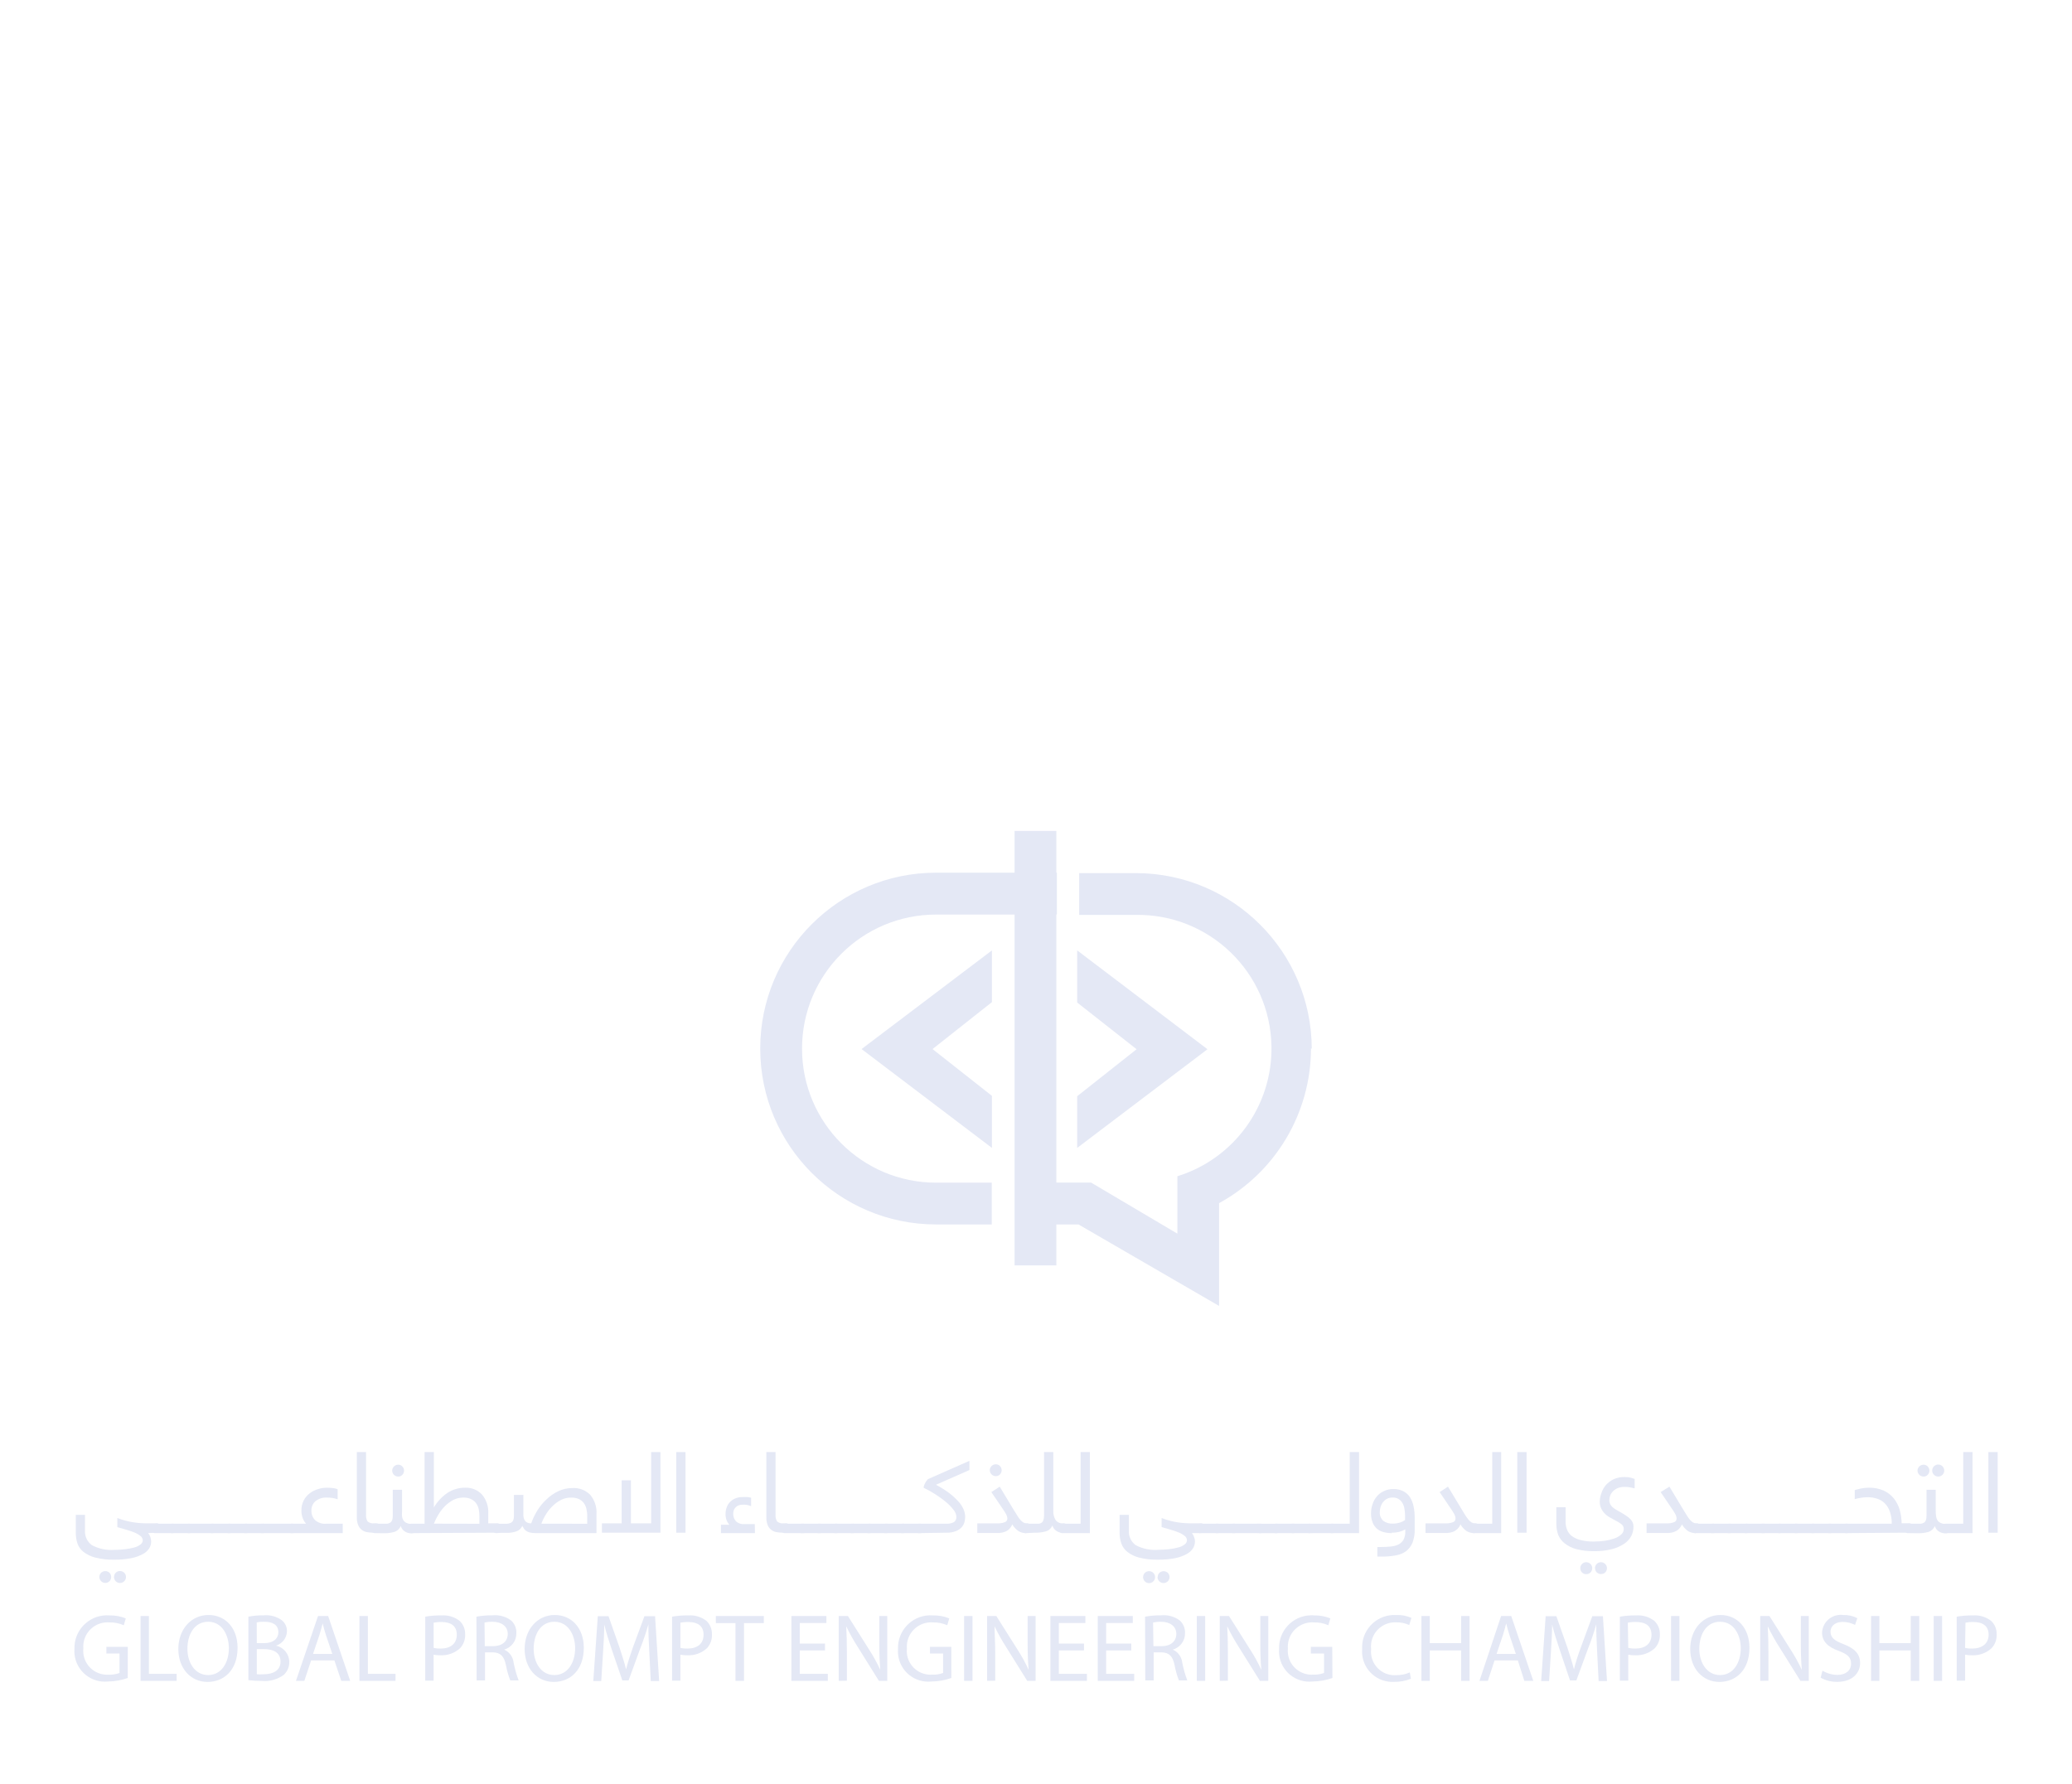 <svg xmlns="http://www.w3.org/2000/svg" xmlns:xlink="http://www.w3.org/1999/xlink" id="Layer_1" x="0px" y="0px" viewBox="0 0 841.89 725.2" style="enable-background:new 0 0 841.89 725.2;" xml:space="preserve"><style type="text/css">	.st0{fill:#E4E8F5;}</style><g>	<g>		<path class="st0" d="M532.99,426.15c-0.13-39.33-31.98-71.18-71.31-71.31h-23.19v16.98h22.92c30-0.49,54.72,23.43,55.21,53.44   c0.39,24.13-15.18,45.63-38.23,52.78v23.33l-35.04-20.75h-14.13V371.65h0.2v-16.98h-0.2v-16.98h-16.98v16.98h-31.88   c-39.48,0.01-71.47,32.01-71.47,71.49c0.01,39.47,32,71.46,71.47,71.47h22.61v-16.98h-22.61c-30.09,0-54.48-24.39-54.48-54.48   s24.39-54.48,54.48-54.48h31.88v142.58h16.98v-16.64h9l57.11,33.11l0,0l0,0v-41.77c22.98-12.56,37.29-36.63,37.35-62.82"></path>		<polygon class="st0" points="403.04,466.52 403.04,445.37 378.9,426.35 403.04,407.27 403.04,386.25 350.07,426.35   "></polygon>		<polygon class="st0" points="437.68,386.25 437.68,407.44 461.82,426.42 437.68,445.51 437.68,466.52 490.62,426.42   "></polygon>	</g>	<g>		<path class="st0" d="M60.2,623.07c0.38,0.46,0.68,0.99,0.88,1.56c0.22,0.61,0.34,1.25,0.34,1.9c0,0.96-0.27,1.9-0.78,2.72   c-0.65,1-1.55,1.8-2.61,2.34c-1.46,0.79-3.02,1.35-4.65,1.66c-2.32,0.45-4.67,0.65-7.03,0.61c-2.57,0.07-5.14-0.22-7.64-0.85   c-1.74-0.43-3.37-1.22-4.79-2.31c-1.12-0.88-1.97-2.06-2.44-3.4c-0.47-1.4-0.7-2.87-0.68-4.35v-7.3h3.74v6.35   c-0.16,2.35,0.91,4.61,2.82,5.98c2.79,1.48,5.95,2.14,9.1,1.9c1.49,0,2.97-0.09,4.45-0.27c1.25-0.14,2.49-0.38,3.7-0.71   c0.9-0.23,1.75-0.65,2.48-1.22c0.56-0.38,0.9-1.02,0.92-1.7c-0.04-0.76-0.45-1.46-1.09-1.87c-0.81-0.6-1.7-1.08-2.65-1.43   c-1.04-0.41-2.17-0.78-3.4-1.12l-3.19-0.92v-3.7c3.54,1.36,7.28,2.08,11.07,2.14h4.65c0.89-0.12,1.71,0.5,1.83,1.4   c0.02,0.14,0.02,0.29,0,0.44c0.06,0.56-0.1,1.12-0.44,1.56c-0.4,0.3-0.89,0.45-1.39,0.41L60.2,623.07z M40.36,640.93   c-0.01-0.65,0.24-1.28,0.71-1.73c0.47-0.44,1.09-0.69,1.73-0.68c0.63-0.01,1.25,0.24,1.7,0.68c0.91,0.95,0.91,2.45,0,3.4   c-0.44,0.47-1.06,0.73-1.7,0.71c-1.35,0-2.44-1.09-2.44-2.44l0,0 M46.34,640.87c-0.01-0.65,0.24-1.28,0.71-1.73   c0.96-0.88,2.43-0.88,3.4,0c0.97,0.94,1,2.49,0.06,3.46c-0.94,0.97-2.49,1-3.46,0.06c-0.48-0.47-0.75-1.11-0.75-1.79"></path>		<path class="st0" d="M63.25,623.07c-0.89,0.12-1.71-0.5-1.83-1.4c-0.02-0.14-0.02-0.29,0-0.44c-0.07-0.56,0.09-1.12,0.44-1.56   c0.4-0.3,0.89-0.45,1.39-0.41h6.79c0.89-0.12,1.71,0.5,1.83,1.4c0.02,0.14,0.02,0.29,0,0.44c0.08,0.56-0.08,1.12-0.44,1.56   c-0.39,0.31-0.89,0.46-1.39,0.41H63.25z"></path>		<path class="st0" d="M70.04,623.07c-0.89,0.12-1.71-0.5-1.83-1.4c-0.02-0.14-0.02-0.29,0-0.44c-0.07-0.56,0.09-1.12,0.44-1.56   c0.4-0.3,0.89-0.45,1.39-0.41h6.79c1.22,0,4.41,0.61,4.41,1.83s-2.72,1.29-2.99,1.56c-0.41,0.3-0.92,0.45-1.43,0.41H70.04z"></path>		<path class="st0" d="M76.83,623.07c-0.89,0.12-1.71-0.5-1.83-1.4c-0.02-0.14-0.02-0.29,0-0.44c-0.05-0.56,0.1-1.11,0.44-1.56   c0.4-0.3,0.89-0.45,1.39-0.41h9.37c0.89-0.12,1.71,0.5,1.83,1.4c0.02,0.14,0.02,0.29,0,0.44c0.08,0.56-0.08,1.12-0.44,1.56   c-0.39,0.31-0.89,0.46-1.39,0.41H76.83z"></path>		<path class="st0" d="M86.31,623.07c-0.89,0.12-1.71-0.5-1.83-1.4c-0.02-0.14-0.02-0.29,0-0.44c-0.07-0.56,0.09-1.12,0.44-1.56   c0.4-0.3,0.89-0.45,1.39-0.41h6.79c0.89-0.12,1.71,0.5,1.83,1.4c0.02,0.14,0.02,0.29,0,0.44c0.08,0.56-0.08,1.12-0.44,1.56   c-0.39,0.31-0.89,0.46-1.39,0.41H86.31z"></path>		<path class="st0" d="M93.1,623.07c-0.89,0.12-1.71-0.5-1.83-1.4c-0.02-0.14-0.02-0.29,0-0.44c-0.07-0.56,0.09-1.12,0.44-1.56   c0.4-0.3,0.89-0.45,1.39-0.41h6.79c0.89-0.12,1.71,0.5,1.83,1.4c0.02,0.14,0.02,0.29,0,0.44c0.07,0.55-0.08,1.11-0.41,1.56   c-0.41,0.3-0.92,0.45-1.43,0.41H93.1z"></path>		<path class="st0" d="M99.89,623.07c-0.89,0.12-1.71-0.5-1.83-1.4c-0.02-0.14-0.02-0.29,0-0.44c-0.05-0.56,0.1-1.11,0.44-1.56   c0.4-0.3,0.89-0.45,1.39-0.41h6.79c0.89-0.12,1.71,0.5,1.83,1.4c0.02,0.14,0.02,0.29,0,0.44c0.07,0.55-0.08,1.11-0.41,1.56   c-0.41,0.3-0.92,0.45-1.43,0.41H99.89z"></path>		<path class="st0" d="M106.68,623.07c-0.89,0.12-1.71-0.5-1.83-1.4c-0.02-0.14-0.02-0.29,0-0.44c-0.05-0.56,0.1-1.11,0.44-1.56   c0.4-0.3,0.89-0.45,1.39-0.41h11.95c0.89-0.12,1.71,0.5,1.83,1.4c0.02,0.14,0.02,0.29,0,0.44c0.08,0.56-0.08,1.12-0.44,1.56   c-0.39,0.31-0.89,0.46-1.39,0.41H106.68z"></path>		<path class="st0" d="M118.63,623.07c-0.89,0.12-1.71-0.5-1.83-1.4c-0.02-0.14-0.02-0.29,0-0.44c-0.07-0.56,0.09-1.12,0.44-1.56   c0.39-0.31,0.89-0.46,1.39-0.41h5.74c-0.59-0.66-1.05-1.42-1.36-2.24c-0.38-1-0.57-2.06-0.54-3.12c-0.07-2.75,1.19-5.37,3.4-7.03   c1.02-0.77,2.17-1.35,3.4-1.7c1.1-0.35,2.24-0.53,3.4-0.54c0.94,0,1.88,0.05,2.82,0.17c0.58,0.07,1.15,0.22,1.7,0.44v4.07   c-0.62-0.2-1.26-0.36-1.9-0.48c-0.82-0.15-1.65-0.22-2.48-0.2c-1.65-0.1-3.28,0.41-4.58,1.43c-1.14,0.96-1.76,2.39-1.7,3.87   c-0.05,1.42,0.48,2.8,1.46,3.84c1.23,1.09,2.85,1.63,4.48,1.49h6.79v3.8H118.63z"></path>		<path class="st0" d="M154.12,620.93c0.07,0.55-0.08,1.11-0.41,1.56c-0.3,0.31-0.73,0.46-1.15,0.41h-1.02   c-0.9,0-1.8-0.09-2.68-0.27c-0.77-0.18-1.48-0.54-2.07-1.05c-0.61-0.52-1.06-1.18-1.32-1.94c-0.36-0.98-0.52-2.02-0.48-3.06   v-26.45h3.74v25.43c-0.08,0.96,0.13,1.92,0.61,2.75c0.73,0.62,1.69,0.91,2.65,0.78h0.75c1.22,0,1.56,0.61,1.56,1.83"></path>		<path class="st0" d="M152.56,623.07c-0.89,0.12-1.71-0.5-1.83-1.4c-0.02-0.14-0.02-0.29,0-0.44c-0.07-0.56,0.09-1.12,0.44-1.56   c0.39-0.31,0.89-0.46,1.39-0.41h2.82h1.87c0.47-0.05,0.92-0.2,1.32-0.44c0.36-0.25,0.63-0.61,0.78-1.02   c0.18-0.58,0.26-1.19,0.24-1.8v-10.53h3.77v8.83c-0.06,0.69-0.06,1.38,0,2.07c0.08,0.57,0.29,1.12,0.61,1.6   c0.33,0.43,0.76,0.77,1.26,0.98c0.62,0.28,1.29,0.41,1.97,0.37c0.89-0.12,1.71,0.5,1.83,1.4c0.02,0.14,0.02,0.29,0,0.44   c0.08,0.56-0.08,1.12-0.44,1.56c-0.4,0.3-0.89,0.45-1.39,0.41c-1.03,0.06-2.05-0.24-2.89-0.85c-0.71-0.52-1.24-1.26-1.49-2.11   c-0.45,1.15-1.4,2.04-2.58,2.41c-1.41,0.4-2.88,0.58-4.35,0.54L152.56,623.07z M159.35,597.71c0-1.35,1.09-2.44,2.44-2.44l0,0   c0.64-0.02,1.26,0.24,1.7,0.71c0.91,0.95,0.91,2.45,0,3.4c-0.44,0.47-1.06,0.73-1.7,0.71c-1.35,0-2.44-1.09-2.44-2.44c0,0,0,0,0,0   "></path>		<path class="st0" d="M167.36,623.07c-0.89,0.12-1.71-0.5-1.83-1.4c-0.02-0.14-0.02-0.29,0-0.44c-0.07-0.56,0.09-1.12,0.44-1.56   c0.39-0.31,0.89-0.46,1.39-0.41h5.16v-29.13h3.77v22.51c1.38-2.35,3.26-4.37,5.5-5.91c2.17-1.42,4.71-2.15,7.3-2.11   c2.57-0.09,5.05,0.94,6.79,2.82c1.78,2.16,2.68,4.91,2.51,7.71v3.94h3.4c0.89-0.12,1.71,0.5,1.83,1.4c0.02,0.14,0.02,0.29,0,0.44   c0.08,0.56-0.08,1.12-0.44,1.56c-0.39,0.31-0.89,0.46-1.39,0.41L167.36,623.07z M194.8,619.27v-3.06c0-1-0.1-2.01-0.31-2.99   c-0.21-0.87-0.59-1.69-1.12-2.41c-0.55-0.68-1.24-1.23-2.04-1.6c-0.97-0.42-2.03-0.62-3.09-0.58c-1.43-0.01-2.84,0.33-4.11,0.98   c-1.25,0.68-2.39,1.54-3.4,2.55c-0.99,1.03-1.87,2.17-2.61,3.4c-0.71,1.17-1.32,2.4-1.83,3.67L194.8,619.27z"></path>		<path class="st0" d="M201.79,623.07c-1.22,0-1.56-0.61-1.56-1.83c-0.06-0.55,0.09-1.11,0.41-1.56c0.3-0.31,0.73-0.46,1.15-0.41   h1.6c1.02,0,1.87,0,2.58,0c0.58-0.02,1.14-0.16,1.66-0.41c0.4-0.24,0.73-0.59,0.92-1.02c0.2-0.58,0.29-1.19,0.27-1.8v-8.49h3.84   v6.52c0,0.75,0,1.46,0,2.07c0.05,0.56,0.19,1.1,0.44,1.6c0.24,0.41,0.58,0.75,0.98,0.98c0.54,0.28,1.15,0.41,1.77,0.37   c0.62-1.78,1.43-3.49,2.41-5.09c1.01-1.67,2.24-3.19,3.67-4.52c1.41-1.39,3.04-2.54,4.82-3.4c1.83-0.89,3.84-1.34,5.87-1.32   c2.68-0.16,5.31,0.84,7.2,2.75c1.82,2.18,2.73,4.98,2.55,7.81v7.74h-24.79c-0.79,0.02-1.58-0.06-2.34-0.24   c-0.53-0.14-1.04-0.37-1.49-0.68c-0.36-0.25-0.68-0.58-0.92-0.95c-0.22-0.35-0.43-0.71-0.61-1.09c-0.24,0.59-0.63,1.12-1.12,1.53   c-0.51,0.41-1.1,0.71-1.73,0.88c-0.83,0.24-1.68,0.38-2.55,0.44c-0.98,0-2.17,0-3.4,0L201.79,623.07z M238.6,619.27v-3.06   c0.02-1.03-0.1-2.06-0.34-3.06c-0.21-0.87-0.59-1.69-1.12-2.41c-0.55-0.68-1.24-1.21-2.04-1.56c-0.97-0.39-2.01-0.58-3.06-0.54   c-1.43-0.02-2.84,0.31-4.11,0.95c-1.25,0.65-2.4,1.49-3.4,2.48c-1.06,1-1.97,2.14-2.72,3.4c-0.75,1.19-1.36,2.45-1.83,3.77   L238.6,619.27z"></path>		<polygon class="st0" points="268.35,590.14 268.35,622.9 244.58,622.9 244.58,619.1 252.59,619.1 252.59,601.61 256.36,601.61    256.36,619.1 264.58,619.1 264.58,590.14   "></polygon>		<rect x="274.76" y="590.14" class="st0" width="3.77" height="32.77"></rect>		<path class="st0" d="M306.75,623.07h-13.82v-3.4h3.4c-1.02-1.2-1.57-2.74-1.53-4.31c-0.02-1.05,0.18-2.09,0.58-3.06   c0.33-0.82,0.86-1.56,1.53-2.14c0.61-0.58,1.34-1.02,2.14-1.29c0.8-0.3,1.66-0.45,2.51-0.44c0.77-0.04,1.54-0.04,2.31,0   c0.45,0.05,0.89,0.14,1.32,0.27v3.4c-1.08-0.44-2.24-0.63-3.4-0.58c-0.6-0.02-1.2,0.09-1.77,0.31c-0.45,0.19-0.86,0.48-1.19,0.85   c-0.33,0.33-0.58,0.74-0.71,1.19c-0.13,0.44-0.2,0.9-0.2,1.36c-0.02,1.08,0.36,2.13,1.05,2.95c0.89,0.89,2.14,1.34,3.4,1.22h4.31   L306.75,623.07z"></path>		<path class="st0" d="M320.98,620.93c0.08,0.56-0.08,1.12-0.44,1.56c-0.39,0.31-0.89,0.46-1.39,0.41h-1.22   c-0.9,0-1.8-0.09-2.68-0.27c-0.77-0.18-1.48-0.54-2.07-1.05c-0.61-0.52-1.06-1.18-1.32-1.94c-0.36-0.98-0.52-2.02-0.48-3.06   v-26.45h3.74v25.43c-0.08,0.96,0.13,1.92,0.61,2.75c0.73,0.62,1.69,0.91,2.65,0.78h0.75c0.89-0.12,1.71,0.5,1.83,1.4   c0.02,0.14,0.02,0.29,0,0.44"></path>		<path class="st0" d="M319.15,623.07c-0.89,0.12-1.71-0.5-1.83-1.4c-0.02-0.14-0.02-0.29,0-0.44c-0.02-0.58,0.2-1.15,0.61-1.56   c0.39-0.31,0.89-0.46,1.39-0.41h6.79c0.89-0.12,1.71,0.5,1.83,1.4c0.02,0.14,0.02,0.29,0,0.44c0.08,0.56-0.08,1.12-0.44,1.56   c-0.39,0.31-0.89,0.46-1.39,0.41H319.15z"></path>		<path class="st0" d="M325.94,623.07c-0.89,0.12-1.71-0.5-1.83-1.4c-0.02-0.14-0.02-0.29,0-0.44c-0.02-0.58,0.2-1.15,0.61-1.56   c0.39-0.31,0.89-0.46,1.39-0.41h6.79c0.89-0.12,1.71,0.5,1.83,1.4c0.02,0.14,0.02,0.29,0,0.44c0.08,0.56-0.08,1.12-0.44,1.56   c-0.39,0.31-0.89,0.46-1.39,0.41H325.94z"></path>		<path class="st0" d="M332.73,623.07c-0.89,0.12-1.71-0.5-1.83-1.4c-0.02-0.14-0.02-0.29,0-0.44c-0.02-0.58,0.2-1.15,0.61-1.56   c0.39-0.31,0.89-0.46,1.39-0.41h6.79c0.89-0.12,1.71,0.5,1.83,1.4c0.02,0.14,0.02,0.29,0,0.44c0.08,0.56-0.08,1.12-0.44,1.56   c-0.39,0.31-0.89,0.46-1.39,0.41H332.73z"></path>		<path class="st0" d="M339.52,623.07c-0.89,0.12-1.71-0.5-1.83-1.4c-0.02-0.14-0.02-0.29,0-0.44c-0.02-0.58,0.2-1.15,0.61-1.56   c0.4-0.3,0.89-0.45,1.39-0.41h6.79c0.89-0.12,1.71,0.5,1.83,1.4c0.02,0.14,0.02,0.29,0,0.44c0.08,0.56-0.08,1.12-0.44,1.56   c-0.39,0.31-0.89,0.46-1.39,0.41H339.52z"></path>		<path class="st0" d="M346.31,623.07c-0.89,0.12-1.71-0.5-1.83-1.4c-0.02-0.14-0.02-0.29,0-0.44c-0.02-0.58,0.2-1.15,0.61-1.56   c0.4-0.3,0.89-0.45,1.39-0.41h6.79c0.89-0.12,1.71,0.5,1.83,1.4c0.02,0.14,0.02,0.29,0,0.44c0.08,0.56-0.08,1.12-0.44,1.56   c-0.39,0.31-0.89,0.46-1.39,0.41H346.31z"></path>		<path class="st0" d="M353.1,623.07c-0.89,0.12-1.71-0.5-1.83-1.4c-0.02-0.14-0.02-0.29,0-0.44c-0.02-0.58,0.2-1.15,0.61-1.56   c0.4-0.3,0.89-0.45,1.39-0.41h6.79c0.89-0.12,1.71,0.5,1.83,1.4c0.02,0.14,0.02,0.29,0,0.44c0.07,0.55-0.08,1.11-0.41,1.56   c-0.41,0.3-0.92,0.45-1.43,0.41H353.1z"></path>		<path class="st0" d="M359.89,623.07c-0.89,0.12-1.71-0.5-1.83-1.4c-0.02-0.14-0.02-0.29,0-0.44c-0.01-0.58,0.21-1.14,0.61-1.56   c0.4-0.3,0.89-0.45,1.39-0.41h6.79c0.89-0.12,1.71,0.5,1.83,1.4c0.02,0.14,0.02,0.29,0,0.44c0.07,0.55-0.08,1.11-0.41,1.56   c-0.41,0.3-0.92,0.45-1.43,0.41H359.89z"></path>		<path class="st0" d="M366.68,623.07c-0.89,0.12-1.71-0.5-1.83-1.4c-0.02-0.14-0.02-0.29,0-0.44c-0.01-0.58,0.21-1.14,0.61-1.56   c0.4-0.3,0.89-0.45,1.39-0.41h6.79c0.89-0.12,1.71,0.5,1.83,1.4c0.02,0.14,0.02,0.29,0,0.44c0.07,0.55-0.08,1.11-0.41,1.56   c-0.41,0.3-0.92,0.45-1.43,0.41H366.68z"></path>		<path class="st0" d="M373.48,623.07c-0.89,0.12-1.71-0.5-1.83-1.4c-0.02-0.14-0.02-0.29,0-0.44c-0.01-0.58,0.21-1.14,0.61-1.56   c0.4-0.3,0.89-0.45,1.39-0.41h10.97c0.98,0.03,1.96-0.17,2.85-0.58c0.79-0.49,1.22-1.39,1.12-2.31c-0.08-1-0.47-1.95-1.12-2.72   c-0.88-1.15-1.88-2.2-2.99-3.12c-1.35-1.13-2.76-2.18-4.24-3.12c-1.6-1.03-3.25-1.96-4.96-2.78c0.03-0.39,0.12-0.77,0.27-1.12   c0.13-0.37,0.3-0.72,0.51-1.05c0.16-0.31,0.35-0.59,0.58-0.85c0.13-0.19,0.29-0.36,0.48-0.51l16.77-7.4v3.74l-13.58,5.98   c1.93,1.03,3.78,2.19,5.53,3.5c1.32,1.02,2.55,2.16,3.67,3.4c0.85,0.94,1.54,2.02,2.04,3.19c0.39,0.93,0.59,1.92,0.61,2.92   c0,0.71-0.09,1.42-0.27,2.11c-0.21,0.78-0.59,1.5-1.12,2.11c-0.65,0.7-1.45,1.25-2.34,1.6c-1.24,0.48-2.57,0.7-3.9,0.65   L373.48,623.07z"></path>		<path class="st0" d="M417.04,623.07c-1.11,0.05-2.2-0.22-3.16-0.78c-1.06-0.72-1.95-1.67-2.58-2.78   c-0.29,0.74-0.73,1.41-1.29,1.97c-0.52,0.48-1.13,0.85-1.8,1.09c-0.68,0.23-1.39,0.38-2.11,0.44h-2.21h-6.79v-3.9h8.22   c1.01,0.04,2.01-0.12,2.95-0.48c0.61-0.2,1.03-0.75,1.05-1.39c-0.02-0.62-0.18-1.22-0.48-1.77c-0.35-0.65-0.73-1.27-1.15-1.87   l-4.89-7.2l3.4-2.21l5.5,9.13c0.61,1.02,1.15,1.87,1.63,2.61c0.38,0.64,0.81,1.24,1.29,1.8c0.35,0.39,0.75,0.73,1.19,1.02   c0.37,0.23,0.79,0.35,1.22,0.34c0.89-0.12,1.71,0.5,1.83,1.4c0.02,0.14,0.02,0.29,0,0.44c0.08,0.56-0.08,1.12-0.44,1.56   c-0.39,0.31-0.89,0.46-1.39,0.41 M402.17,597.54c0-1.35,1.09-2.44,2.44-2.44l0,0c0.64-0.01,1.26,0.25,1.7,0.71   c0.91,0.95,0.91,2.45,0,3.4c-0.44,0.47-1.06,0.73-1.7,0.71c-1.35,0-2.44-1.09-2.44-2.44c0,0,0,0,0,0"></path>		<path class="st0" d="M417.04,623.07c-0.89,0.12-1.71-0.5-1.83-1.4c-0.02-0.14-0.02-0.29,0-0.44c-0.07-0.56,0.09-1.12,0.44-1.56   c0.39-0.31,0.89-0.46,1.39-0.41h3.67h1.46c0.39-0.06,0.77-0.21,1.09-0.44c0.33-0.26,0.56-0.62,0.68-1.02   c0.2-0.58,0.29-1.19,0.27-1.8v-25.87h3.77v23.94c-0.07,1.29,0.25,2.56,0.92,3.67c0.7,0.95,1.85,1.46,3.02,1.36   c0.89-0.12,1.71,0.5,1.83,1.4c0.02,0.14,0.02,0.29,0,0.44c0.08,0.56-0.08,1.12-0.44,1.56c-0.39,0.31-0.89,0.46-1.39,0.41   c-1.02,0.06-2.03-0.24-2.85-0.85c-0.72-0.51-1.23-1.26-1.46-2.11c-0.47,1.16-1.45,2.05-2.65,2.41c-1.52,0.41-3.08,0.59-4.65,0.54   L417.04,623.07z"></path>		<path class="st0" d="M431.91,623.07c-0.89,0.12-1.71-0.5-1.83-1.4c-0.02-0.14-0.02-0.29,0-0.44c-0.07-0.56,0.09-1.12,0.44-1.56   c0.39-0.31,0.89-0.46,1.39-0.41h7.16v-29.13h3.77v32.94H431.91z"></path>		<path class="st0" d="M484.31,623.07c0.38,0.46,0.67,0.99,0.85,1.56c0.25,0.6,0.38,1.25,0.37,1.9c-0.02,0.96-0.29,1.89-0.78,2.72   c-0.66,0.99-1.56,1.79-2.61,2.34c-1.45,0.78-3,1.34-4.62,1.66c-2.33,0.45-4.69,0.65-7.06,0.61c-2.57,0.07-5.14-0.22-7.64-0.85   c-1.73-0.43-3.35-1.22-4.75-2.31c-1.12-0.88-1.97-2.06-2.44-3.4c-0.49-1.4-0.73-2.87-0.71-4.35v-7.3h3.77v6.35   c-0.17,2.34,0.89,4.6,2.78,5.98c2.85,1.49,6.07,2.14,9.27,1.87c1.49,0,2.97-0.09,4.45-0.27c1.24-0.14,2.47-0.38,3.67-0.71   c0.91-0.23,1.77-0.65,2.51-1.22c0.56-0.38,0.9-1.02,0.92-1.7c-0.04-0.76-0.45-1.46-1.09-1.87c-0.81-0.6-1.7-1.08-2.65-1.43   c-1.05-0.41-2.21-0.78-3.4-1.12l-3.16-0.92v-3.67c3.53,1.36,7.28,2.09,11.07,2.14h4.65c0.89-0.12,1.71,0.5,1.83,1.4   c0.02,0.14,0.02,0.29,0,0.44c0.07,0.55-0.08,1.11-0.41,1.56c-0.39,0.37-0.89,0.57-1.43,0.58H484.31z M464.48,640.93   c-0.01-0.65,0.24-1.28,0.71-1.73c0.96-0.88,2.43-0.88,3.4,0c0.97,0.94,1,2.49,0.06,3.46c-0.94,0.97-2.49,1-3.46,0.06   c-0.48-0.47-0.75-1.11-0.75-1.79 M470.39,640.93c-0.01-0.65,0.24-1.28,0.71-1.73c0.97-0.86,2.43-0.86,3.4,0   c0.95,0.96,0.95,2.5-0.01,3.46c-0.96,0.95-2.5,0.95-3.46-0.01c-0.46-0.46-0.71-1.07-0.71-1.72"></path>		<path class="st0" d="M487.7,623.07c-0.89,0.12-1.71-0.5-1.83-1.4c-0.02-0.14-0.02-0.29,0-0.44c-0.07-0.56,0.09-1.12,0.44-1.56   c0.39-0.31,0.89-0.46,1.39-0.41h6.79c0.89-0.12,1.71,0.5,1.83,1.4c0.02,0.14,0.02,0.29,0,0.44c0.08,0.56-0.08,1.12-0.44,1.56   c-0.39,0.31-0.89,0.46-1.39,0.41H487.7z"></path>		<path class="st0" d="M494.5,623.07c-0.89,0.12-1.71-0.5-1.83-1.4c-0.02-0.14-0.02-0.29,0-0.44c-0.07-0.56,0.09-1.12,0.44-1.56   c0.39-0.31,0.89-0.46,1.39-0.41h6.79c0.89-0.12,1.71,0.5,1.83,1.4c0.02,0.14,0.02,0.29,0,0.44c0.08,0.56-0.08,1.12-0.44,1.56   c-0.39,0.31-0.89,0.46-1.39,0.41H494.5z"></path>		<path class="st0" d="M501.29,623.07c-0.89,0.12-1.71-0.5-1.83-1.4c-0.02-0.14-0.02-0.29,0-0.44c-0.07-0.56,0.09-1.12,0.44-1.56   c0.39-0.31,0.89-0.46,1.39-0.41h10.66c0.89-0.12,1.71,0.5,1.83,1.4c0.02,0.14,0.02,0.29,0,0.44c0.08,0.56-0.08,1.12-0.44,1.56   c-0.39,0.31-0.89,0.46-1.39,0.41H501.29z"></path>		<path class="st0" d="M511.78,623.07c-1.22,0-5.7-0.61-5.7-1.83c-0.07-0.56,0.09-1.12,0.44-1.56c1.74-0.29,3.5-0.42,5.26-0.41h6.79   c0.89-0.12,1.71,0.5,1.83,1.4c0.02,0.14,0.02,0.29,0,0.44c0.08,0.56-0.08,1.12-0.44,1.56c-0.39,0.31-0.89,0.46-1.39,0.41H511.78z"></path>		<path class="st0" d="M518.57,623.07c-0.89,0.12-1.71-0.5-1.83-1.4c-0.02-0.14-0.02-0.29,0-0.44c-0.07-0.56,0.09-1.12,0.44-1.56   c0.39-0.31,0.89-0.46,1.39-0.41h6.79c0.89-0.12,1.71,0.5,1.83,1.4c0.02,0.14,0.02,0.29,0,0.44c0.08,0.56-0.08,1.12-0.44,1.56   c-0.39,0.31-0.89,0.46-1.39,0.41H518.57z"></path>		<path class="st0" d="M525.36,623.07c-0.89,0.12-1.71-0.5-1.83-1.4c-0.02-0.14-0.02-0.29,0-0.44c-0.07-0.56,0.09-1.12,0.44-1.56   c0.39-0.31,0.89-0.46,1.39-0.41h6.79c1.22,0,4.14,0.61,4.14,1.83c0.08,0.56-0.08,1.12-0.44,1.56c-1.21,0.29-2.46,0.43-3.7,0.41   H525.36z"></path>		<path class="st0" d="M532.15,623.07c-0.89,0.12-1.71-0.5-1.83-1.4c-0.02-0.14-0.02-0.29,0-0.44c-0.07-0.56,0.09-1.12,0.44-1.56   c0.39-0.31,0.89-0.46,1.39-0.41h9.1c0.89-0.12,1.71,0.5,1.83,1.4c0.02,0.14,0.02,0.29,0,0.44c0.07,0.55-0.08,1.11-0.41,1.56   c-0.41,0.3-0.92,0.45-1.43,0.41H532.15z"></path>		<path class="st0" d="M541.25,623.07c-0.89,0.12-1.71-0.5-1.83-1.4c-0.02-0.14-0.02-0.29,0-0.44c-0.05-0.56,0.1-1.11,0.44-1.56   c0.4-0.3,0.89-0.45,1.39-0.41h7.16v-29.13h3.8v32.94H541.25z"></path>		<path class="st0" d="M565.6,623.07c-1.14,0.02-2.29-0.12-3.4-0.41c-2.02-0.47-3.69-1.9-4.45-3.84c-0.5-1.23-0.73-2.55-0.68-3.87   c0-1.23,0.21-2.44,0.61-3.6c0.36-1.16,0.95-2.23,1.73-3.16c0.77-0.93,1.75-1.67,2.85-2.17c1.21-0.59,2.55-0.88,3.9-0.85   c1.42-0.04,2.84,0.27,4.11,0.92c1.09,0.58,2.02,1.44,2.68,2.48c0.7,1.15,1.18,2.41,1.43,3.74c0.31,1.59,0.46,3.2,0.44,4.82v4.31   c0.07,1.91-0.25,3.81-0.92,5.6c-0.56,1.34-1.46,2.51-2.61,3.4c-1.25,0.87-2.68,1.45-4.18,1.7c-1.84,0.33-3.7,0.49-5.57,0.48h-1.9   v-3.9h1.43c1.34,0.01,2.68-0.06,4.01-0.2c1.08-0.07,2.14-0.35,3.12-0.81c0.84-0.42,1.54-1.07,2.04-1.87   c0.54-1.05,0.8-2.22,0.75-3.4v-0.88c-0.69,0.39-1.42,0.7-2.17,0.92c-1.11,0.3-2.25,0.44-3.4,0.41 M560.64,614.35   c-0.14,1.4,0.39,2.78,1.43,3.74c1.08,0.79,2.4,1.19,3.74,1.12c1.04,0.02,2.07-0.13,3.06-0.44c0.73-0.23,1.42-0.57,2.04-1.02v-1.7   c0-0.99-0.09-1.98-0.27-2.95c-0.13-0.83-0.42-1.62-0.85-2.34c-0.8-1.38-2.31-2.21-3.9-2.14c-0.84-0.03-1.67,0.16-2.41,0.54   c-0.62,0.35-1.16,0.83-1.6,1.39c-0.41,0.55-0.72,1.17-0.92,1.83C560.75,613.02,560.65,613.68,560.64,614.35"></path>		<path class="st0" d="M599.15,623.07c-1.12,0.04-2.22-0.23-3.19-0.78c-1.05-0.72-1.92-1.67-2.55-2.78   c-0.29,0.75-0.74,1.42-1.32,1.97c-0.52,0.47-1.11,0.84-1.77,1.09c-0.68,0.23-1.39,0.38-2.11,0.44c-0.75,0-1.46,0-2.21,0h-6.79   v-3.9h8.22c1.01,0.04,2.01-0.12,2.95-0.48c0.6-0.2,1.01-0.76,1.02-1.39c0-0.62-0.16-1.22-0.44-1.77   c-0.31-0.58-0.71-1.19-1.15-1.87l-4.86-7.2l3.4-2.21l5.5,9.13l1.6,2.61c0.4,0.63,0.84,1.23,1.32,1.8   c0.35,0.39,0.75,0.73,1.19,1.02c0.37,0.23,0.79,0.35,1.22,0.34c0.89-0.12,1.71,0.5,1.83,1.4c0.02,0.14,0.02,0.29,0,0.44   c0.06,0.56-0.1,1.12-0.44,1.56c-0.4,0.3-0.89,0.45-1.39,0.41"></path>		<path class="st0" d="M599.15,623.07c-0.89,0.12-1.71-0.5-1.83-1.4c-0.02-0.14-0.02-0.29,0-0.44c-0.06-0.55,0.09-1.11,0.41-1.56   c0.41-0.3,0.92-0.45,1.43-0.41h7.16v-29.13h3.63v32.94H599.15z"></path>		<rect x="616.5" y="590.14" class="st0" width="3.77" height="32.77"></rect>		<path class="st0" d="M636.13,618.25c-0.04,1.16,0.15,2.32,0.58,3.4c0.39,1.01,1.05,1.9,1.9,2.58c1.08,0.79,2.3,1.35,3.6,1.66   c1.8,0.45,3.65,0.65,5.5,0.61c1.52-0.01,3.04-0.12,4.55-0.34c1.32-0.21,2.61-0.54,3.87-0.98c0.98-0.36,1.88-0.9,2.65-1.6   c0.61-0.54,0.97-1.32,0.98-2.14c0.02-0.66-0.23-1.29-0.68-1.77c-0.79-0.67-1.67-1.23-2.61-1.66c-0.91-0.48-1.75-0.95-2.55-1.43   c-0.76-0.43-1.45-0.98-2.04-1.63c-0.56-0.6-1.02-1.29-1.36-2.04c-0.35-0.83-0.53-1.72-0.51-2.61c0.02-1.16,0.23-2.31,0.65-3.4   c0.38-1.25,1.02-2.4,1.87-3.4c0.89-0.98,1.96-1.77,3.16-2.34c1.4-0.61,2.92-0.91,4.45-0.88c0.91-0.02,1.81,0.09,2.68,0.34   l1.36,0.44v3.84c-0.61-0.17-1.29-0.31-2-0.44c-0.71-0.12-1.42-0.18-2.14-0.17c-0.92-0.02-1.83,0.14-2.68,0.48   c-0.73,0.28-1.38,0.71-1.94,1.26c-0.49,0.5-0.89,1.08-1.15,1.73c-0.24,0.62-0.36,1.27-0.37,1.94c-0.02,0.55,0.1,1.1,0.34,1.6   c0.25,0.46,0.57,0.87,0.95,1.22c0.42,0.37,0.88,0.7,1.36,0.98l1.7,0.98c0.9,0.49,1.77,1.02,2.61,1.6c0.63,0.4,1.2,0.88,1.7,1.43   c0.38,0.4,0.68,0.87,0.88,1.39c0.19,0.49,0.29,1.01,0.27,1.53c0.01,1.29-0.28,2.57-0.85,3.74c-0.67,1.27-1.64,2.35-2.82,3.16   c-1.53,1.02-3.21,1.78-4.99,2.24c-2.41,0.6-4.89,0.89-7.37,0.85c-2.44,0.04-4.87-0.25-7.23-0.85c-1.72-0.45-3.32-1.25-4.72-2.34   c-1.13-0.9-2.02-2.07-2.58-3.4c-0.53-1.43-0.79-2.95-0.78-4.48v-6.79h3.77L636.13,618.25z M642.1,637.34   c-0.01-0.65,0.24-1.28,0.71-1.73c0.44-0.47,1.06-0.73,1.7-0.71c1.35,0,2.45,1.09,2.45,2.44c0,0.65-0.26,1.28-0.72,1.74   c-0.47,0.44-1.09,0.69-1.73,0.68c-0.63,0.01-1.25-0.23-1.7-0.68C642.35,638.61,642.09,637.99,642.1,637.34 M648.05,637.34   c0-1.35,1.1-2.44,2.45-2.44c1.35,0,2.44,1.1,2.44,2.45c0,0.64-0.26,1.26-0.71,1.72c-0.97,0.86-2.43,0.86-3.4,0   c-0.47-0.45-0.73-1.08-0.71-1.73"></path>		<path class="st0" d="M689.13,623.07c-1.12,0.04-2.22-0.23-3.19-0.78c-1.05-0.72-1.92-1.67-2.55-2.78   c-0.29,0.75-0.74,1.42-1.32,1.97c-0.52,0.48-1.13,0.84-1.8,1.09c-0.67,0.23-1.36,0.38-2.07,0.44c-0.75,0-1.46,0-2.21,0h-6.96v-3.9   h8.22c1.01,0.04,2.01-0.12,2.95-0.48c0.6-0.2,1.01-0.76,1.02-1.39c0-0.62-0.16-1.22-0.44-1.77c-0.31-0.58-0.71-1.19-1.15-1.87   l-4.89-7.2l3.57-2.21l5.5,9.13l1.6,2.61c0.39,0.64,0.83,1.24,1.32,1.8c0.34,0.4,0.74,0.74,1.19,1.02   c0.37,0.23,0.79,0.35,1.22,0.34c0.89-0.12,1.71,0.5,1.83,1.4c0.02,0.14,0.02,0.29,0,0.44c0.06,0.56-0.1,1.12-0.44,1.56   c-0.4,0.3-0.89,0.44-1.39,0.41"></path>		<path class="st0" d="M689.13,623.07c-0.89,0.14-1.72-0.47-1.86-1.36c-0.02-0.16-0.03-0.32,0-0.48c-0.05-0.56,0.1-1.11,0.44-1.56   c0.41-0.3,0.92-0.45,1.43-0.41h6.79c0.89-0.12,1.71,0.5,1.83,1.4c0.02,0.15,0.02,0.29,0,0.44c0.06,0.56-0.1,1.12-0.44,1.56   c-0.4,0.3-0.89,0.44-1.39,0.41H689.13z"></path>		<path class="st0" d="M695.92,623.07c-0.89,0.12-1.71-0.5-1.83-1.4c-0.02-0.15-0.02-0.29,0-0.44c-0.06-0.55,0.09-1.11,0.41-1.56   c0.41-0.3,0.92-0.45,1.43-0.41h6.79c0.89-0.12,1.71,0.5,1.83,1.4c0.02,0.15,0.02,0.29,0,0.44c0.06,0.56-0.1,1.12-0.44,1.56   c-0.4,0.3-0.89,0.45-1.39,0.41H695.92z"></path>		<path class="st0" d="M702.71,623.07c-0.89,0.12-1.71-0.5-1.83-1.4c-0.02-0.15-0.02-0.29,0-0.44c-0.06-0.55,0.09-1.11,0.41-1.56   c0.41-0.3,0.92-0.45,1.43-0.41h6.79c0.89-0.12,1.71,0.5,1.83,1.4c0.02,0.15,0.02,0.29,0,0.44c0.06,0.56-0.1,1.12-0.44,1.56   c-0.4,0.3-0.89,0.45-1.39,0.41H702.71z"></path>		<path class="st0" d="M709.51,623.07c-0.89,0.12-1.71-0.5-1.83-1.4c-0.02-0.15-0.02-0.29,0-0.44c0-0.75,1.66-1.29,1.97-1.56   c0.31-0.27-0.78-0.41,0-0.41h6.79c0.89-0.12,1.71,0.5,1.83,1.4c0.02,0.15,0.02,0.29,0,0.44c0.08,0.56-0.08,1.12-0.44,1.56   c-0.4,0.3-0.89,0.45-1.39,0.41H709.51z"></path>		<path class="st0" d="M716.3,623.07c-0.89,0.12-1.71-0.5-1.83-1.4c-0.02-0.15-0.02-0.29,0-0.44c-0.07-0.56,0.09-1.12,0.44-1.56   c0.39-0.31,0.89-0.46,1.39-0.41h6.79c0.89-0.12,1.71,0.5,1.83,1.4c0.02,0.15,0.02,0.29,0,0.44c0.08,0.56-0.08,1.12-0.44,1.56   c-0.4,0.3-0.89,0.45-1.39,0.41H716.3z"></path>		<path class="st0" d="M723.09,623.07c-0.89,0.12-1.71-0.5-1.83-1.4c-0.02-0.15-0.02-0.29,0-0.44c-0.07-0.56,0.09-1.12,0.44-1.56   c0.39-0.31,0.89-0.46,1.39-0.41h6.79c0.89-0.12,1.71,0.5,1.83,1.4c0.02,0.15,0.02,0.29,0,0.44c0.08,0.56-0.08,1.12-0.44,1.56   c-0.4,0.3-0.89,0.45-1.39,0.41H723.09z"></path>		<path class="st0" d="M729.88,623.07c-0.89,0.12-1.71-0.5-1.83-1.4c-0.02-0.15-0.02-0.29,0-0.44c-0.07-0.56,0.09-1.12,0.44-1.56   c0.39-0.31,0.89-0.46,1.39-0.41h6.79c0.89-0.12,1.71,0.5,1.83,1.4c0.02,0.15,0.02,0.29,0,0.44c0.08,0.56-0.08,1.12-0.44,1.56   c-0.4,0.3-0.89,0.45-1.39,0.41H729.88z"></path>		<path class="st0" d="M736.67,623.07c-0.89,0.12-1.71-0.5-1.83-1.4c-0.02-0.15-0.02-0.29,0-0.44c-0.07-0.56,0.09-1.12,0.44-1.56   c0.39-0.31,0.89-0.46,1.39-0.41h6.79c0.89-0.12,1.71,0.5,1.83,1.4c0.02,0.15,0.02,0.29,0,0.44c0.08,0.56-0.08,1.12-0.44,1.56   c-0.39,0.31-0.89,0.46-1.39,0.41H736.67z"></path>		<path class="st0" d="M743.46,623.07c-0.89,0.12-1.71-0.5-1.83-1.4c-0.02-0.15-0.02-0.29,0-0.44c-0.07-0.56,0.09-1.12,0.44-1.56   c0.39-0.31,0.89-0.46,1.39-0.41h6.79c0.89-0.12,1.71,0.5,1.83,1.4c0.02,0.15,0.02,0.29,0,0.44c0.08,0.56-0.08,1.12-0.44,1.56   c-0.39,0.31-0.89,0.46-1.39,0.41H743.46z"></path>		<path class="st0" d="M750.25,623.07c-0.89,0.12-1.71-0.5-1.83-1.4c-0.02-0.15-0.02-0.29,0-0.44c-0.07-0.56,0.09-1.12,0.44-1.56   c0.39-0.31,0.89-0.46,1.39-0.41h18.4c0.04-1.69-0.23-3.36-0.78-4.96c-0.43-1.28-1.15-2.44-2.11-3.4   c-0.88-0.84-1.93-1.47-3.09-1.83c-1.23-0.4-2.51-0.6-3.8-0.58c-0.94,0-1.89,0.08-2.82,0.24c-0.83,0.13-1.64,0.31-2.44,0.54v-3.7   l2.41-0.61c1.12-0.23,2.26-0.34,3.4-0.34c2.03-0.04,4.04,0.36,5.91,1.15c1.59,0.72,2.99,1.79,4.11,3.12   c1.09,1.37,1.91,2.94,2.41,4.62c0.52,1.81,0.79,3.68,0.81,5.57h2.85c0.89-0.12,1.71,0.5,1.83,1.4c0.02,0.14,0.02,0.29,0,0.44   c0.08,0.56-0.08,1.12-0.44,1.56c-0.39,0.31-0.89,0.46-1.39,0.41L750.25,623.07z"></path>		<path class="st0" d="M775.48,623.07c-0.89,0.12-1.71-0.5-1.83-1.4c-0.02-0.15-0.02-0.29,0-0.44c-0.05-0.56,0.1-1.11,0.44-1.56   c0.4-0.3,0.89-0.45,1.39-0.41h3.09h1.87c0.47-0.06,0.92-0.21,1.32-0.44c0.36-0.25,0.63-0.61,0.78-1.02   c0.18-0.58,0.26-1.19,0.24-1.8v-10.53h3.74v8.83c0,0.69,0.06,1.39,0.17,2.07c0.08,0.57,0.29,1.12,0.61,1.6   c0.33,0.43,0.76,0.77,1.26,0.98c0.62,0.28,1.29,0.41,1.97,0.37c0.89-0.12,1.71,0.5,1.83,1.4c0.02,0.14,0.02,0.29,0,0.44   c0.06,0.56-0.1,1.12-0.44,1.56c-0.4,0.3-0.89,0.45-1.39,0.41c-1.04,0.06-2.07-0.24-2.92-0.85c-0.71-0.52-1.22-1.26-1.46-2.11   c-0.45,1.15-1.4,2.04-2.58,2.41c-1.41,0.4-2.88,0.58-4.35,0.54L775.48,623.07z M779.12,597.71c0-1.35,1.09-2.44,2.44-2.44l0,0   c0.64-0.01,1.26,0.25,1.7,0.71c0.91,0.95,0.91,2.45,0,3.4c-0.44,0.47-1.06,0.73-1.7,0.71c-1.35,0-2.44-1.09-2.44-2.44c0,0,0,0,0,0    M785.09,597.64c0-1.35,1.1-2.44,2.45-2.44c1.35,0,2.44,1.1,2.44,2.45c0,1.35-1.1,2.44-2.45,2.44c-0.65,0-1.27-0.26-1.73-0.72   C785.34,598.92,785.08,598.29,785.09,597.64"></path>		<path class="st0" d="M790.56,623.07c-0.89,0.12-1.71-0.5-1.83-1.4c-0.02-0.15-0.02-0.29,0-0.44c-0.06-0.55,0.09-1.11,0.41-1.56   c0.41-0.3,0.92-0.45,1.43-0.41h7.13v-29.13h3.77v32.94H790.56z"></path>		<rect x="807.91" y="590.14" class="st0" width="3.77" height="32.77"></rect>		<path class="st0" d="M51.91,681.95c-2.6,0.92-5.33,1.4-8.08,1.43c-6.81,0.68-12.88-4.3-13.56-11.11   c-0.07-0.72-0.08-1.45-0.02-2.17c-0.21-7.31,5.54-13.41,12.86-13.62c0.48-0.01,0.96,0,1.44,0.04c2.25-0.04,4.48,0.37,6.55,1.22   l-0.81,2.78c-1.84-0.81-3.83-1.21-5.84-1.15c-5.42-0.43-10.16,3.62-10.59,9.04c-0.04,0.52-0.04,1.04,0,1.56   c-0.53,5.32,3.34,10.06,8.66,10.6c0.51,0.05,1.02,0.06,1.52,0.03c1.54,0.08,3.07-0.15,4.52-0.68V672h-5.33v-2.72h8.69   L51.91,681.95z"></path>		<polygon class="st0" points="57.11,656.76 60.5,656.76 60.5,680.26 71.77,680.26 71.77,683.11 57.11,683.11   "></polygon>		<path class="st0" d="M96.53,669.66c0,9.07-5.5,13.89-12.22,13.89c-6.72,0-11.85-5.4-11.85-13.38c0-7.98,5.2-13.82,12.26-13.82   C91.77,656.35,96.53,661.85,96.53,669.66 M76.15,670.1c0,5.64,3.06,10.66,8.42,10.66c5.37,0,8.42-4.96,8.42-10.93   c0-5.23-2.72-10.73-8.39-10.73C78.94,659.1,76.15,664.3,76.15,670.1"></path>		<path class="st0" d="M100.94,657.03c2.05-0.39,4.13-0.57,6.21-0.54c2.56-0.24,5.12,0.43,7.23,1.9c1.45,1.1,2.28,2.83,2.21,4.65   c-0.1,2.69-1.9,5.01-4.48,5.77l0,0c3.14,0.64,5.4,3.39,5.43,6.59c0.04,1.99-0.76,3.9-2.21,5.26c-2.62,1.92-5.86,2.81-9.1,2.48   c-1.77,0-3.54-0.1-5.3-0.31V657.03z M104.34,667.79h3.06c3.6,0,5.7-1.87,5.7-4.41c0-3.09-2.34-4.28-5.77-4.28   c-1.01-0.03-2.03,0.05-3.02,0.24L104.34,667.79z M104.34,680.43c0.95,0.08,1.9,0.08,2.85,0c3.4,0,6.79-1.29,6.79-5.13   s-3.09-5.09-6.79-5.09h-2.85V680.43z"></path>		<path class="st0" d="M126.41,674.82l-2.75,8.29h-3.4l8.96-26.35h4.11l8.96,26.35h-3.63l-2.78-8.29H126.41z M135.03,672.17   l-2.58-7.61c-0.58-1.7-0.98-3.4-1.36-4.79l0,0c-0.37,1.56-0.81,3.16-1.32,4.75l-2.58,7.64H135.03z"></path>		<polygon class="st0" points="146.04,656.76 149.47,656.76 149.47,680.26 160.71,680.26 160.71,683.11 146.04,683.11   "></polygon>		<path class="st0" d="M172.79,657.03c2.15-0.37,4.34-0.54,6.52-0.51c2.64-0.2,5.26,0.57,7.37,2.17c1.55,1.4,2.39,3.42,2.31,5.5   c0.12,2.08-0.62,4.12-2.04,5.64c-2.18,2.01-5.09,3.05-8.05,2.89c-0.91,0.03-1.82-0.05-2.72-0.24v10.56h-3.4L172.79,657.03z    M176.19,669.73c0.93,0.2,1.87,0.29,2.82,0.27c4.07,0,6.59-2,6.59-5.64c0-3.63-2.44-5.16-6.21-5.16   c-1.07-0.04-2.14,0.05-3.19,0.27V669.73z"></path>		<path class="st0" d="M193.58,657.03c2.15-0.39,4.33-0.57,6.52-0.54c2.73-0.28,5.46,0.49,7.64,2.14c1.38,1.29,2.14,3.11,2.07,4.99   c0.11,3.15-1.95,5.96-4.99,6.79l0,0c2.15,0.93,3.63,2.96,3.87,5.3c0.48,2.46,1.16,4.88,2.04,7.23h-3.4   c-0.79-2.03-1.38-4.14-1.77-6.28c-0.78-3.63-2.21-5.03-5.3-5.13h-3.19v11.41h-3.4L193.58,657.03z M196.97,669.02h3.4   c3.67,0,5.94-2,5.94-4.99s-2.44-4.89-6.04-4.92c-1.14-0.04-2.28,0.06-3.4,0.31L196.97,669.02z"></path>		<path class="st0" d="M237.21,669.66c0,9.07-5.5,13.89-12.22,13.89s-11.82-5.4-11.82-13.38c0-7.98,5.2-13.82,12.22-13.82   S237.21,661.85,237.21,669.66 M216.84,670.1c0,5.64,3.02,10.66,8.39,10.66c5.37,0,8.46-4.96,8.46-10.93   c0-5.23-2.75-10.73-8.42-10.73C219.59,659.1,216.84,664.3,216.84,670.1"></path>		<path class="st0" d="M263.83,671.53c-0.2-3.67-0.41-8.08-0.37-11.38l0,0c-0.88,3.09-1.97,6.38-3.4,10.02l-4.65,12.77h-2.55   l-4.28-12.53c-1.26-3.7-2.31-7.1-3.06-10.19l0,0c0,3.4-0.27,7.71-0.51,11.65l-0.71,11.31h-3.23l1.83-26.35h4.35l4.48,12.77   c1.09,3.4,2,6.11,2.65,8.86l0,0c0.65-2.65,1.6-5.57,2.75-8.86l4.72-12.77h4.31l1.66,26.35h-3.4L263.83,671.53z"></path>		<path class="st0" d="M273.07,657.03c2.15-0.37,4.34-0.54,6.52-0.51c2.65-0.2,5.28,0.57,7.4,2.17c1.52,1.41,2.35,3.42,2.28,5.5   c0.12,2.07-0.6,4.1-2,5.64c-2.18,2.01-5.09,3.05-8.05,2.89c-0.92,0.03-1.85-0.05-2.75-0.24v10.56h-3.4V657.03z M276.46,669.73   c0.93,0.2,1.87,0.29,2.82,0.27c4.11,0,6.59-2,6.59-5.64c0-3.63-2.44-5.16-6.21-5.16c-1.07-0.04-2.14,0.06-3.19,0.27V669.73z"></path>		<polygon class="st0" points="298.84,659.64 290.86,659.64 290.86,656.76 310.35,656.76 310.35,659.64 302.3,659.64 302.3,683.11    298.84,683.11   "></polygon>		<polygon class="st0" points="335.21,670.75 324.95,670.75 324.95,680.26 336.36,680.26 336.36,683.11 321.56,683.11    321.56,656.76 335.78,656.76 335.78,659.61 324.95,659.61 324.95,667.96 335.21,667.96   "></polygon>		<path class="st0" d="M340.78,683.11v-26.35h3.74l8.42,13.34c1.78,2.74,3.36,5.6,4.75,8.56l0,0c-0.31-3.4-0.41-6.79-0.41-10.83   v-11.07h3.23v26.35h-3.4l-8.35-13.38c-1.83-2.82-3.47-5.76-4.92-8.79l0,0c0.17,3.4,0.27,6.49,0.27,10.87v11.24L340.78,683.11z"></path>		<path class="st0" d="M386.55,681.95c-2.6,0.92-5.33,1.41-8.08,1.43c-6.77,0.72-12.84-4.19-13.56-10.96   c-0.08-0.77-0.09-1.55-0.03-2.32c-0.23-7.29,5.49-13.39,12.79-13.62c0.49-0.02,0.98,0,1.48,0.04c2.25-0.05,4.48,0.37,6.55,1.22   l-0.81,2.78c-1.84-0.82-3.83-1.21-5.84-1.15c-5.42-0.41-10.15,3.65-10.56,9.08c-0.04,0.51-0.04,1.01,0,1.52   c-0.55,5.3,3.29,10.04,8.59,10.59c0.53,0.06,1.07,0.07,1.6,0.03c1.54,0.08,3.07-0.15,4.52-0.68V672h-5.33v-2.72h8.66   L386.55,681.95z"></path>		<rect x="391.74" y="656.76" class="st0" width="3.4" height="26.35"></rect>		<path class="st0" d="M401.08,683.11v-26.35h3.74l8.42,13.34c1.78,2.73,3.36,5.59,4.72,8.56l0,0c-0.31-3.4-0.41-6.79-0.41-10.83   v-11.07h3.23v26.35h-3.4l-8.35-13.38c-1.83-2.82-3.47-5.76-4.92-8.79l0,0c0,3.4,0.27,6.49,0.27,10.87v11.24L401.08,683.11z"></path>		<polygon class="st0" points="440.44,670.75 430.22,670.75 430.22,680.26 441.63,680.26 441.63,683.11 426.79,683.11    426.79,656.76 441.01,656.76 441.01,659.61 430.22,659.61 430.22,667.96 440.44,667.96   "></polygon>		<polygon class="st0" points="459.66,670.75 449.44,670.75 449.44,680.26 460.84,680.26 460.84,683.11 446.04,683.11    446.04,656.76 460.27,656.76 460.27,659.61 449.44,659.61 449.44,667.96 459.66,667.96   "></polygon>		<path class="st0" d="M465.26,657.03c2.15-0.39,4.33-0.57,6.52-0.54c2.73-0.28,5.46,0.49,7.64,2.14c1.38,1.29,2.14,3.11,2.07,4.99   c0.11,3.15-1.95,5.96-4.99,6.79l0,0c2.15,0.93,3.63,2.96,3.87,5.3c0.48,2.46,1.16,4.88,2.04,7.23h-3.4   c-0.79-2.03-1.38-4.14-1.77-6.28c-0.78-3.63-2.21-5.03-5.3-5.13h-3.19v11.41h-3.4L465.26,657.03z M468.65,669.02h3.4   c3.63,0,5.91-2,5.91-4.99s-2.44-4.89-6.04-4.92c-1.14-0.04-2.28,0.06-3.4,0.31L468.65,669.02z"></path>		<rect x="486.28" y="656.76" class="st0" width="3.4" height="26.35"></rect>		<path class="st0" d="M495.62,683.11v-26.35h3.74l8.42,13.34c1.78,2.73,3.36,5.59,4.72,8.56l0,0c-0.31-3.4-0.41-6.79-0.41-10.83   v-11.07h3.23v26.35h-3.4l-8.35-13.38c-1.83-2.82-3.47-5.76-4.92-8.79l0,0c0.17,3.4,0.27,6.49,0.27,10.87v11.24L495.62,683.11z"></path>		<path class="st0" d="M541.39,681.95c-2.6,0.92-5.33,1.4-8.08,1.43c-6.77,0.72-12.84-4.19-13.56-10.96   c-0.08-0.77-0.09-1.55-0.03-2.32c-0.25-7.27,5.44-13.37,12.71-13.62c0.52-0.02,1.03-0.01,1.55,0.04c2.25-0.05,4.48,0.37,6.55,1.22   l-0.81,2.78c-1.84-0.82-3.83-1.21-5.84-1.15c-5.44-0.41-10.19,3.67-10.59,9.11c-0.04,0.49-0.04,0.99,0,1.48   c-0.53,5.32,3.34,10.06,8.66,10.6c0.51,0.05,1.02,0.06,1.52,0.03c1.54,0.08,3.07-0.15,4.52-0.68V672h-5.37v-2.72h8.69   L541.39,681.95z"></path>		<path class="st0" d="M573.27,682.26c-2.15,0.88-4.47,1.31-6.79,1.26c-6.8,0.4-12.63-4.79-13.03-11.58   c-0.03-0.59-0.03-1.18,0.02-1.76c-0.4-7.23,5.13-13.41,12.36-13.82c0.46-0.03,0.93-0.03,1.4,0c2.14-0.1,4.28,0.3,6.25,1.15   l-0.88,2.92c-1.66-0.76-3.47-1.13-5.3-1.09c-5.39-0.26-9.98,3.9-10.24,9.3c-0.03,0.52-0.01,1.05,0.05,1.57   c-0.58,5.26,3.22,9.99,8.48,10.56c0.57,0.06,1.14,0.07,1.71,0.03c1.9,0.03,3.79-0.35,5.53-1.12L573.27,682.26z"></path>		<polygon class="st0" points="580.95,656.76 580.95,667.79 593.68,667.79 593.68,656.76 597.11,656.76 597.11,683.11    593.68,683.11 593.68,670.75 580.95,670.75 580.95,683.11 577.55,683.11 577.55,656.76   "></polygon>		<path class="st0" d="M607.26,674.82l-2.72,8.29h-3.4l8.79-26.35h4.11l8.96,26.35h-3.63l-2.65-8.29H607.26z M615.92,672.17   l-2.58-7.61c-0.58-1.7-0.98-3.4-1.36-4.79l0,0c-0.37,1.56-0.82,3.16-1.32,4.75l-2.58,7.64H615.92z"></path>		<path class="st0" d="M648.96,671.53c-0.17-3.67-0.41-8.08-0.37-11.38l0,0c-0.88,3.09-1.97,6.38-3.4,10.02l-4.69,12.77h-2.58   l-4.21-12.53c-1.26-3.7-2.31-7.1-3.06-10.19l0,0c0,3.4-0.27,7.71-0.51,11.65l-0.71,11.31h-3.23l1.83-26.35h4.35l4.48,12.77   c1.09,3.4,2,6.11,2.65,8.86l0,0c0.77-3,1.7-5.96,2.78-8.86l4.69-12.77h4.31l1.66,26.35h-3.4L648.96,671.53z"></path>		<path class="st0" d="M658.2,657.03c2.15-0.37,4.34-0.54,6.52-0.51c2.65-0.2,5.28,0.57,7.4,2.17c1.54,1.41,2.38,3.42,2.31,5.5   c0.11,2.08-0.63,4.11-2.04,5.64c-2.18,2.01-5.09,3.05-8.05,2.89c-0.92,0.03-1.85-0.05-2.75-0.24v10.56h-3.4V657.03z    M661.59,669.73c0.93,0.19,1.87,0.28,2.82,0.27c4.11,0,6.62-2,6.62-5.64c0-3.63-2.48-5.16-6.21-5.16   c-1.14-0.05-2.28,0.04-3.4,0.27L661.59,669.73z"></path>		<rect x="678.98" y="656.76" class="st0" width="3.4" height="26.35"></rect>		<path class="st0" d="M710.83,669.66c0,9.07-5.5,13.89-12.22,13.89c-6.72,0-11.85-5.4-11.85-13.38c0-7.98,5.2-13.82,12.26-13.82   S710.83,661.85,710.83,669.66 M690.46,670.1c0,5.64,3.06,10.66,8.42,10.66s8.42-4.96,8.42-10.93c0-5.23-2.72-10.73-8.39-10.73   S690.46,664.3,690.46,670.1"></path>		<path class="st0" d="M715.21,683.11v-26.35h3.74l8.42,13.34c1.78,2.74,3.36,5.6,4.75,8.56l0,0c-0.31-3.4-0.41-6.79-0.41-10.83   v-11.07h3.23v26.35h-3.4l-8.35-13.38c-1.83-2.82-3.47-5.76-4.92-8.79l0,0c0.17,3.4,0.27,6.49,0.27,10.87v11.24L715.21,683.11z"></path>		<path class="st0" d="M740.51,678.97c1.83,1.12,3.93,1.71,6.08,1.73c3.4,0,5.53-1.83,5.53-4.52s-1.43-3.87-4.99-5.23   c-4.28-1.53-6.79-3.74-6.79-7.47c0.21-4.18,3.77-7.39,7.94-7.18c0.19,0.01,0.39,0.03,0.58,0.05c2.01-0.07,4.01,0.37,5.81,1.29   l-0.95,2.75c-1.54-0.8-3.25-1.22-4.99-1.22c-3.6,0-4.96,2.14-4.96,3.94c0,2.44,1.6,3.67,5.23,5.06c4.45,1.73,6.79,3.87,6.79,7.74   s-3.02,7.61-9.24,7.61c-2.37,0.05-4.72-0.54-6.79-1.7L740.51,678.97z"></path>		<polygon class="st0" points="763.63,656.76 763.63,667.79 776.37,667.79 776.37,656.76 779.83,656.76 779.83,683.11    776.37,683.11 776.37,670.75 763.63,670.75 763.63,683.11 760.24,683.11 760.24,656.76   "></polygon>		<rect x="785.7" y="656.76" class="st0" width="3.4" height="26.35"></rect>		<path class="st0" d="M795.04,657.03c2.16-0.37,4.36-0.54,6.55-0.51c2.64-0.2,5.26,0.57,7.37,2.17c1.55,1.4,2.39,3.42,2.31,5.5   c0.11,2.08-0.63,4.11-2.04,5.64c-2.18,2.01-5.09,3.05-8.05,2.89c-0.91,0.03-1.82-0.05-2.72-0.24v10.56h-3.4L795.04,657.03z    M798.44,669.73c0.91,0.2,1.85,0.29,2.78,0.27c4.11,0,6.79-2,6.79-5.64c0-3.63-2.48-5.16-6.21-5.16   c-1.07-0.04-2.14,0.05-3.19,0.27L798.44,669.73z"></path>	</g></g></svg>